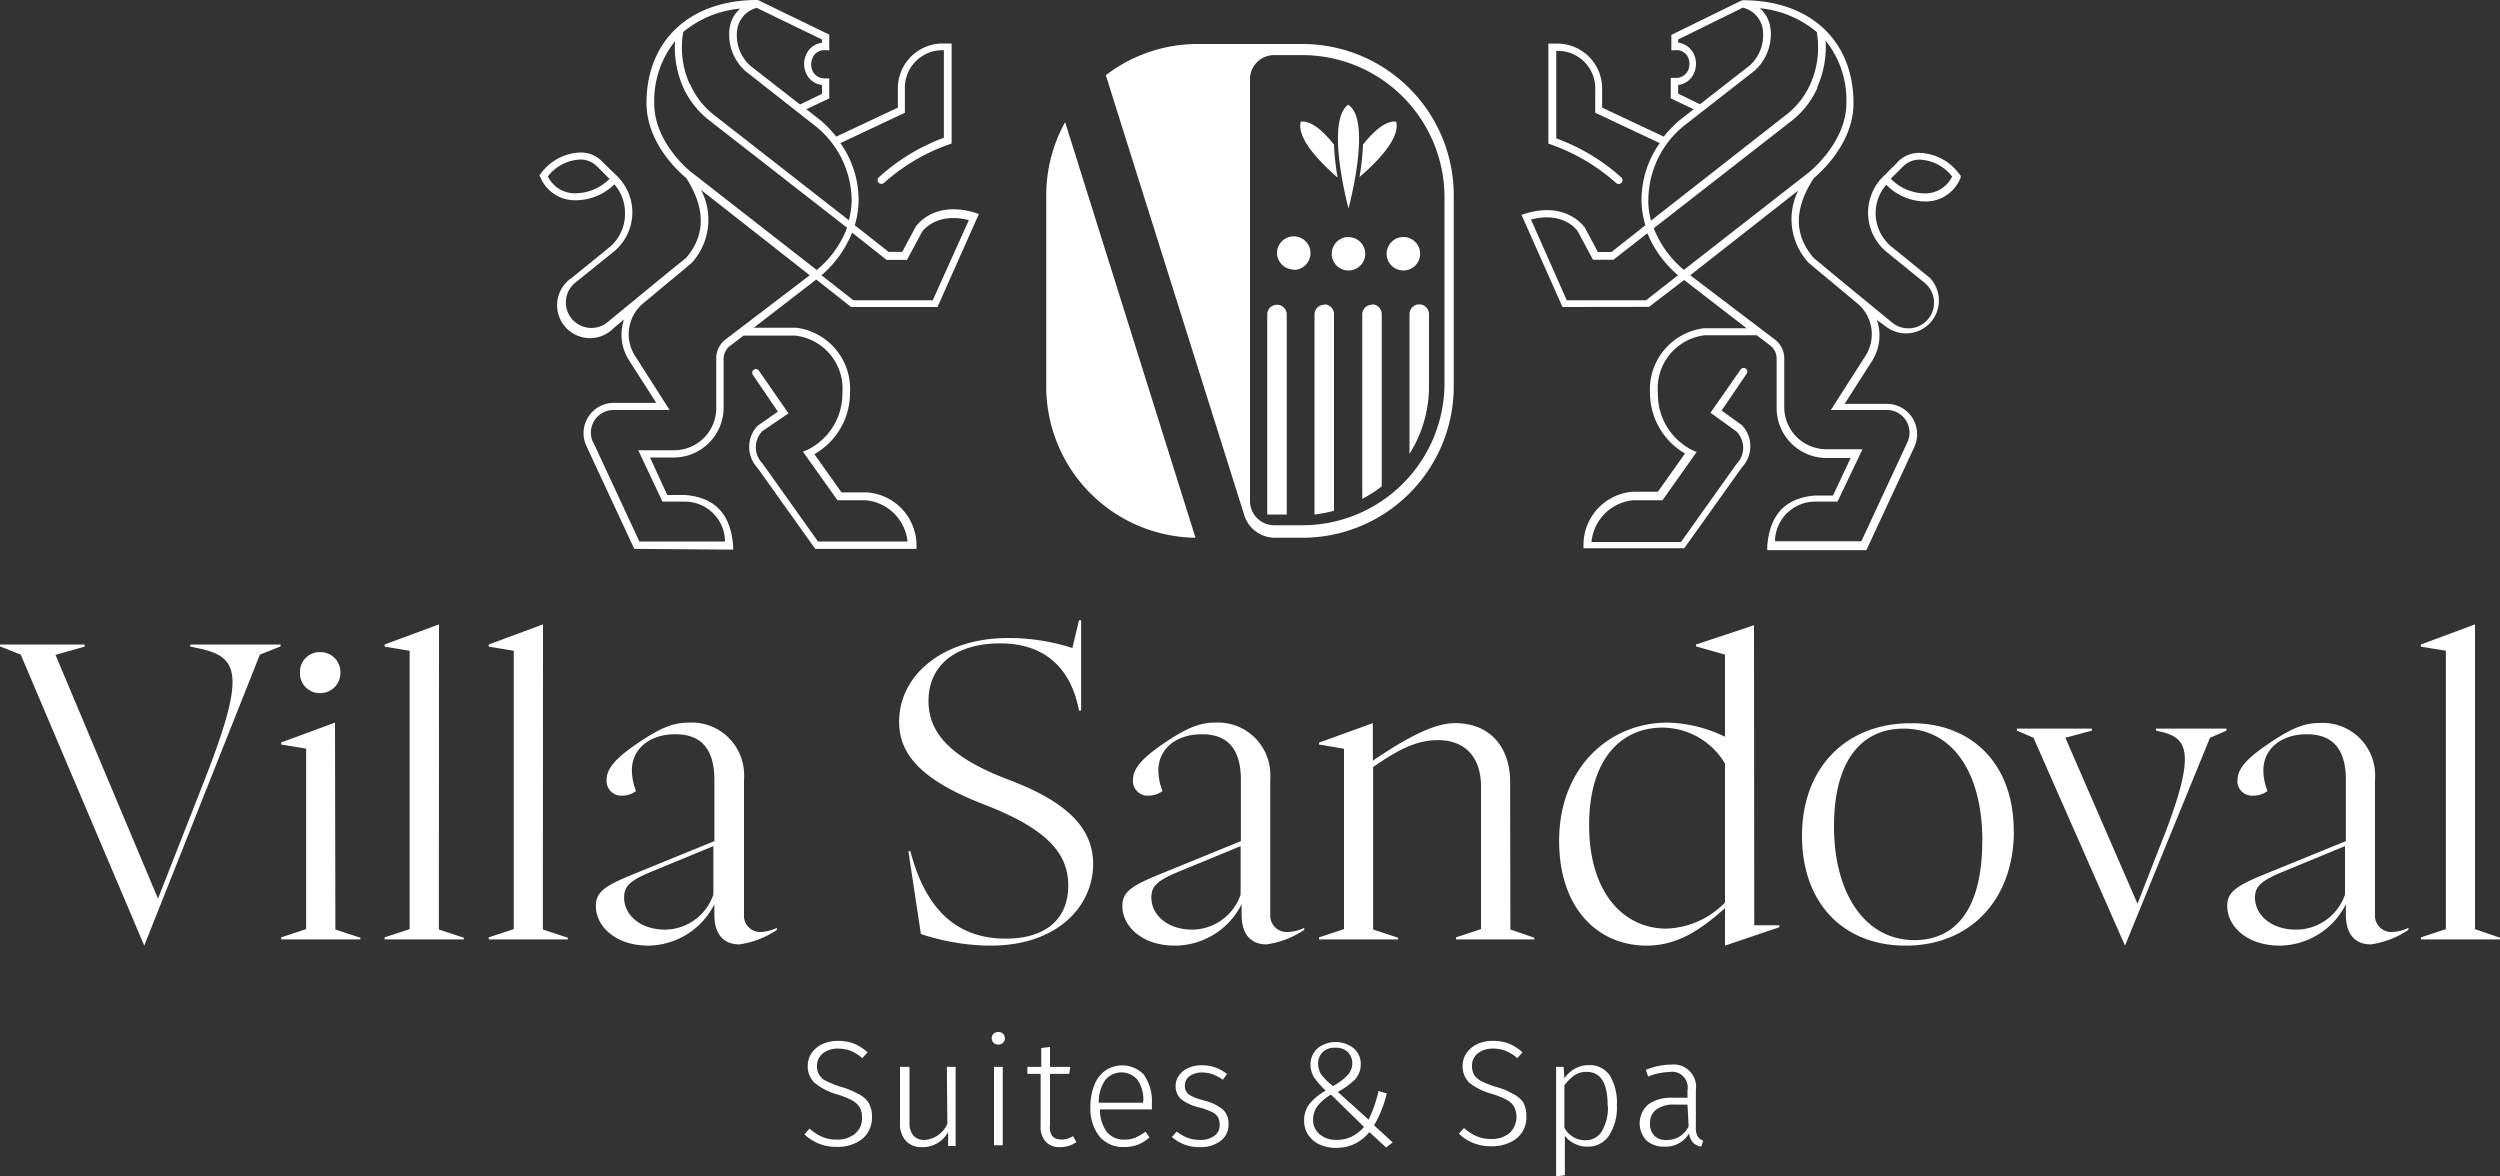 <svg xmlns="http://www.w3.org/2000/svg" data-name="Layer 1" viewBox="0 0 200 94.1"><rect x="0" y="0" width="200" height="94.1" fill="#333333" stroke="none"/><path d="m22.45 51.69-1.66.66-9.25 23.28-9.88-23.28L0 51.69v-.15h6.77v.17l-2.33.66 8.2 19.5 3.58-9.12c3.55-9 2.92-10.25-.5-10.94l-.5-.1v-.17h7.23Zm4.35 6.1-4.31 1.59v.16l2 .33v14.44l-2 .66v.16h6.34V75l-2-.66Zm-1.2-2.36a1.61 1.61 0 0 0 1.63-1.59v-.06a1.59 1.59 0 0 0-1.55-1.63h-.08a1.57 1.57 0 0 0-1.6 1.54v.09a1.58 1.58 0 0 0 1.51 1.65Zm9.52-5.5-4.35 1.61v.17l2 .33v22.27l-2 .66v.16h6.34V75l-2-.66Zm8.32 0-4.34 1.61v.17l2 .33v22.27l-2 .66v.16h6.33V75l-2-.66Zm17.31 24.61a3.24 3.24 0 0 0 1.4-.33v.16a7.07 7.07 0 0 1-3 1.16c-1.23 0-2-.76-2-2.39v-.82a6 6 0 0 1-5.27 3.31c-2.69 0-4.21-1.59-4.21-3.15 0-1 .46-1.52 2.72-2.45l6.76-2.76v-4.9c0-2.62-1.19-3.65-3.12-3.65-2.12 0-3.48 1.22-3.48 2.88a4.72 4.72 0 0 0 .33 1.66 1.79 1.79 0 0 1-1.09.37 1.17 1.17 0 0 1-1.26-1.07.61.61 0 0 1 0-.19c0-.8.53-1.6 2.42-2.89s2.92-1.69 4.15-1.69a4.19 4.19 0 0 1 4.42 3.94 4.53 4.53 0 0 1 0 .64v10.77a1.3 1.3 0 0 0 1.19 1.4Zm-3.68-6.87-5.14 2.12c-1.66.7-2 1.17-2 2 0 1.39 1.29 2.56 3.28 2.56a4.12 4.12 0 0 0 3.86-2.81Zm30.38 1.43c0-2.92-2.16-5-6.73-6.73s-6.44-3.68-6.44-6.31c0-2.85 2.16-4.61 5.74-4.61s5.67 2 6.3 5.38h.17V49.6h-.17l-.53 2.22a16.74 16.74 0 0 0-5.11-.8c-5.3 0-8.75 3-8.75 6.7 0 2.76 2 4.78 6.93 6.67 4.74 1.86 6.6 3.75 6.6 6.43s-1.79 4.25-5 4.25c-4.11 0-6.47-2.56-7.63-7h-.16l1 6.63a17.92 17.92 0 0 0 5.57.93c5.42 0 8.21-3.21 8.21-6.53Zm16.88 5.27a7.07 7.07 0 0 1-3 1.16c-1.23 0-2-.76-2-2.39v-.82A6 6 0 0 1 94 75.63c-2.69 0-4.21-1.59-4.21-3.15 0-1 .46-1.52 2.72-2.45l6.76-2.76v-4.9c0-2.62-1.19-3.65-3.11-3.65-2.13 0-3.49 1.22-3.49 2.88a4.51 4.51 0 0 0 .33 1.66 1.82 1.82 0 0 1-1.1.37 1.17 1.17 0 0 1-1.26-1.07.61.61 0 0 1 0-.19c0-.8.53-1.6 2.42-2.89s2.94-1.69 4.14-1.69a4.19 4.19 0 0 1 4.42 3.94 4.53 4.53 0 0 1 0 .64v10.77a1.32 1.32 0 0 0 1.22 1.4h.1a3.24 3.24 0 0 0 1.4-.33Zm-5.08-6.7-5.14 2.12c-1.65.7-2 1.17-2 2 0 1.39 1.29 2.56 3.28 2.56a4.12 4.12 0 0 0 3.86-2.81Zm21.56-5.13c0-2.85-1.66-4.71-4.41-4.71-1.63 0-3.75 1.09-6.57 3v-3l-4.31 1.56v.15l2 .34v14.43l-2 .66v.16h6.33V75l-2-.66v-13c2.06-1.42 3.48-2.15 5.21-2.15 2 0 3.42 1.22 3.42 3.71v11.41l-2 .66v.16h6.27V75l-1.92-.66ZM140.34 74h2v.16L138 75.63v-3c-1.86 1.66-3.75 3-6.27 3-3.85 0-7-2.92-7-8.39 0-5.84 4-9.45 8.66-9.45a11 11 0 0 1 4.61 1.13v-6.57l-2.32-.66v-.15l4.64-1.54ZM138 61.07a5.84 5.84 0 0 0-5-2.88c-3.32 0-5.87 2.52-5.87 7.79 0 5.54 2.85 8.29 6.17 8.29a6.84 6.84 0 0 0 4.7-2.09Zm23.11 5.38c0 5.53-3.51 9.18-8.66 9.18-4.94 0-8.29-3.35-8.29-8.79s3.52-9 8.69-9c4.9-.05 8.25 3.27 8.25 8.61Zm-2.52.82c0-5.5-2.39-9-6.3-9-3.28 0-5.57 2.43-5.57 7.83s2.52 9.09 6.43 9.09c3.34 0 5.43-2.54 5.43-7.92Zm19.53-9h-5.64v.16l.3.07c2.23.5 3.09 1.52 0 9.22L171 72.28 165.23 59l2.12-.57v-.16h-6v.16l1.33.57L170 75.63 176.8 59l1.32-.57Zm13.16 16.27a3.19 3.19 0 0 0 1.39-.33v.16a7.07 7.07 0 0 1-3 1.16c-1.23 0-2-.76-2-2.39v-.82a6 6 0 0 1-5.28 3.31c-2.68 0-4.21-1.59-4.21-3.15 0-1 .47-1.52 2.72-2.45l6.77-2.76v-4.9c0-2.62-1.2-3.65-3.12-3.65-2.12 0-3.48 1.22-3.48 2.88a4.51 4.51 0 0 0 .33 1.66 1.82 1.82 0 0 1-1.1.37 1.18 1.18 0 0 1-1.3-1 .89.89 0 0 1 0-.23c0-.8.53-1.6 2.43-2.89s2.91-1.69 4.14-1.69a4.19 4.19 0 0 1 4.43 3.89 4.85 4.85 0 0 1 0 .66v10.77a1.31 1.31 0 0 0 1.22 1.4Zm-3.68-6.87-5.14 2.12c-1.66.7-2.06 1.17-2.06 2 0 1.39 1.29 2.56 3.28 2.56a4.14 4.14 0 0 0 3.92-2.81Zm10.4 6.64V49.93l-4.33 1.61v.17l2 .33v22.27l-2 .66v.16H200V75ZM68.61 87.47a6.32 6.32 0 0 0-1.32-.54 6.94 6.94 0 0 1-1.17-.46 1.34 1.34 0 0 1-.58-.5 1.31 1.31 0 0 1-.18-.72 1.25 1.25 0 0 1 .47-1 1.9 1.9 0 0 1 1.24-.38 2.85 2.85 0 0 1 1 .18 3.35 3.35 0 0 1 .91.58l.43-.46a3.77 3.77 0 0 0-1.07-.69 3.4 3.4 0 0 0-1.3-.23 2.91 2.91 0 0 0-1.26.26 2.22 2.22 0 0 0-.86.72 1.89 1.89 0 0 0-.3 1 1.81 1.81 0 0 0 .54 1.37 5 5 0 0 0 1.84.94 7.08 7.08 0 0 1 1.18.47 1.79 1.79 0 0 1 .6.56 1.71 1.71 0 0 1 .18.83 1.58 1.58 0 0 1-.56 1.28 2.21 2.21 0 0 1-1.44.47 2.92 2.92 0 0 1-1.2-.23 3.82 3.82 0 0 1-1-.65l-.41.46a3.68 3.68 0 0 0 2.64 1 3.23 3.23 0 0 0 1.43-.3 2.22 2.22 0 0 0 1-.84 2.25 2.25 0 0 0 .34-1.24 2.13 2.13 0 0 0-.28-1.16 2 2 0 0 0-.87-.72Zm7.18 2.41A2.14 2.14 0 0 1 74 91.17a1.14 1.14 0 0 1-.93-.34 1.6 1.6 0 0 1-.31-1.08v-4.42H72v4.49a2 2 0 0 0 .47 1.43 1.68 1.68 0 0 0 1.31.5 2.3 2.3 0 0 0 2.07-1.21v1.12h.6v-6.33h-.7Zm4.07-7.34a.57.57 0 0 0-.38.14.53.53 0 0 0 0 .72.56.56 0 0 0 .76 0 .44.44 0 0 0 .15-.36.48.48 0 0 0-.15-.36.49.49 0 0 0-.38-.14Zm-.34 9.06h.7v-6.27h-.7Zm5.35-.47a.86.86 0 0 1-.69-.27A1.22 1.22 0 0 1 84 90v-4.11h1.54l.08-.56H84v-1.59l-.7.08v1.51h-1.11v.56h1.06v4.2a1.72 1.72 0 0 0 .41 1.23 1.45 1.45 0 0 0 1.13.43 2.3 2.3 0 0 0 1.32-.4l-.27-.48a1.85 1.85 0 0 1-1 .28ZM91.53 86a3.6 3.6 0 0 1 .62 2.23v.5H88a2.91 2.91 0 0 0 .56 1.82 1.74 1.74 0 0 0 1.38.6 2.16 2.16 0 0 0 .87-.15 4.27 4.27 0 0 0 .83-.48l.32.45a3.35 3.35 0 0 1-.91.58 2.93 2.93 0 0 1-1.1.19 2.47 2.47 0 0 1-2-.85 3.64 3.64 0 0 1-.72-2.34 4.75 4.75 0 0 1 .31-1.75 2.55 2.55 0 0 1 .88-1.17 2.4 2.4 0 0 1 3.16.4Zm-.06 2a2.74 2.74 0 0 0-.47-1.63 1.68 1.68 0 0 0-2.37-.2 1.89 1.89 0 0 0-.2.2 3.06 3.06 0 0 0-.53 1.83h3.54Zm4.84 0a3.66 3.66 0 0 1-1.19-.45.85.85 0 0 1-.33-.71.91.91 0 0 1 .38-.77 1.68 1.68 0 0 1 1-.29 2.64 2.64 0 0 1 .84.14 3.6 3.6 0 0 1 .82.44l.33-.46a3.32 3.32 0 0 0-.94-.52 3 3 0 0 0-1.07-.18 2.62 2.62 0 0 0-1.07.21 1.88 1.88 0 0 0-.75.59 1.44 1.44 0 0 0-.28.85 1.37 1.37 0 0 0 .44 1.06 3.64 3.64 0 0 0 1.44.66 6 6 0 0 1 1 .36 1.11 1.11 0 0 1 .5.41 1.24 1.24 0 0 1 .14.63 1 1 0 0 1-.43.88 1.79 1.79 0 0 1-1.12.32A2.83 2.83 0 0 1 95 91a3.22 3.22 0 0 1-.86-.5l-.39.44a3.29 3.29 0 0 0 1 .6 3.37 3.37 0 0 0 1.26.21 2.64 2.64 0 0 0 1.63-.49 1.6 1.6 0 0 0 .64-1.34 1.51 1.51 0 0 0-.47-1.2 3.77 3.77 0 0 0-1.52-.7Zm13.61 2 1.49 1.37-.52.41-1.34-1.23a3.61 3.61 0 0 1-1.16.93 3.42 3.42 0 0 1-1.54.33 3 3 0 0 1-1.28-.27 2.13 2.13 0 0 1-.91-.77 2 2 0 0 1-.33-1.15 2.12 2.12 0 0 1 .43-1.33 4.45 4.45 0 0 1 1.3-1.06 6.38 6.38 0 0 1-.94-1.07 2 2 0 0 1-.28-1 1.72 1.72 0 0 1 .56-1.31 2.32 2.32 0 0 1 2.9 0 1.63 1.63 0 0 1 .56 1.29 1.8 1.8 0 0 1-.45 1.19 5.71 5.71 0 0 1-1.39 1l2.47 2.22a10.35 10.35 0 0 0 .79-2.29l.66.19a9.26 9.26 0 0 1-1 2.53Zm-3.31-3.12a4.58 4.58 0 0 0 1.19-.88 1.37 1.37 0 0 0 .38-.94 1.24 1.24 0 0 0-.37-.93 1.37 1.37 0 0 0-1-.33 1.29 1.29 0 0 0-1 .36 1.24 1.24 0 0 0-.36.91 1.72 1.72 0 0 0 .22.83 5.23 5.23 0 0 0 .94.94Zm2.5 3.24-2.63-2.57a3.77 3.77 0 0 0-1.08.91 1.81 1.81 0 0 0-.35 1.08 1.45 1.45 0 0 0 .52 1.18 2 2 0 0 0 1.34.45 2.67 2.67 0 0 0 1.24-.27 3.09 3.09 0 0 0 1-.8ZM121 87.47a5.4 5.4 0 0 0-1.32-.54 7.28 7.28 0 0 1-1.17-.46 1.47 1.47 0 0 1-.58-.5 1.39 1.39 0 0 1-.17-.72 1.24 1.24 0 0 1 .46-1 1.9 1.9 0 0 1 1.24-.38 2.64 2.64 0 0 1 1 .18 3.26 3.26 0 0 1 .92.58l.42-.46a3.72 3.72 0 0 0-1.06-.69 3.45 3.45 0 0 0-1.31-.23 2.91 2.91 0 0 0-1.26.26 2.19 2.19 0 0 0-.85.72 1.79 1.79 0 0 0-.31 1 1.81 1.81 0 0 0 .54 1.37 4.87 4.87 0 0 0 1.81.89 7.33 7.33 0 0 1 1.17.47 1.54 1.54 0 0 1 .6.56 1.81 1.81 0 0 1-.37 2.11 2.23 2.23 0 0 1-1.45.47 2.87 2.87 0 0 1-1.19-.23 3.52 3.52 0 0 1-1-.65l-.41.46a3.67 3.67 0 0 0 2.63 1 3.24 3.24 0 0 0 1.44-.3 2.15 2.15 0 0 0 1.33-2.08 2.25 2.25 0 0 0-.27-1.16 2.19 2.19 0 0 0-.84-.67Zm7.78-1.47a4.29 4.29 0 0 1 .57 2.4 4.09 4.09 0 0 1-.62 2.41 2 2 0 0 1-1.77.9 2.17 2.17 0 0 1-1-.24 2 2 0 0 1-.77-.63V94l-.7.09v-8.76h.6l.06.91a2.51 2.51 0 0 1 .85-.77 2.3 2.3 0 0 1 1.09-.28 1.94 1.94 0 0 1 1.71.85Zm-.17 2.4q0-2.67-1.68-2.67a1.7 1.7 0 0 0-1 .29 3.65 3.65 0 0 0-.78.79v3.39a1.89 1.89 0 0 0 1.66 1 1.5 1.5 0 0 0 1.32-.69 3.68 3.68 0 0 0 .5-2.07Zm7.65 2.82-.16.49a1.22 1.22 0 0 1-.67-.33 1.32 1.32 0 0 1-.3-.73 2.17 2.17 0 0 1-2 1.06 2 2 0 0 1-1.43-.51 2 2 0 0 1 .17-2.87 3.11 3.11 0 0 1 1.92-.53H135v-.61a1.25 1.25 0 0 0-1-1.45 1.09 1.09 0 0 0-.44 0 5 5 0 0 0-1.71.36l-.18-.53a5.27 5.27 0 0 1 2-.42 1.8 1.8 0 0 1 2 1.51 1.61 1.61 0 0 1 0 .49v3a1.35 1.35 0 0 0 .13.71.75.75 0 0 0 .44.36ZM135 88.35h-1a2.38 2.38 0 0 0-1.47.37 1.32 1.32 0 0 0-.53 1.12 1.35 1.35 0 0 0 .35 1 1.31 1.31 0 0 0 1 .34 1.88 1.88 0 0 0 1.74-1.1ZM50.74 43.89l-3.84-8.26a2.42 2.42 0 0 1 1.2-3.2 2.38 2.38 0 0 1 1-.22h3.4l-2.23-3.49a3.79 3.79 0 0 1-.35-3.18l-.82.68a2.63 2.63 0 1 1-3.8-3.64 2.42 2.42 0 0 1 .43-.36l3.09-2.51A3.5 3.5 0 0 0 50 17a3.46 3.46 0 0 0-.85-2.27A4.45 4.45 0 0 1 46.08 16a3 3 0 0 1-2.88-1.91l-.05-.09.11-.13a4.08 4.08 0 0 1 3.22-1.69 2.37 2.37 0 0 1 1.76.79l1.16 1.13a4.06 4.06 0 0 1 0 5.74 3.45 3.45 0 0 1-.28.26L46 22.61a2 2 0 0 0 2.62 3.13l4.76-3.91 1.52-1.23c1.55-1.84 1.55-3.94 0-6.38-.37-.3-3.18-2.66-3.18-6 0-5 3.47-8.24 8.85-8.24h.06l5.71 2.77V4h-.29a1 1 0 0 0-1 .52 1.26 1.26 0 0 0 0 1.22 1.07 1.07 0 0 0 1 .51h.29v1.6l-1.83.87 1.2.94a10.05 10.05 0 0 1 1.19 1.25l4.93-2.32V7.17a3.59 3.59 0 0 1 3.47-3.71h.83v8l-.2.07a15.6 15.6 0 0 0-5.22 3.09.32.32 0 0 1-.19.07.29.29 0 0 1-.23-.1.3.3 0 0 1 0-.41A15.89 15.89 0 0 1 75.51 11V4a3 3 0 0 0-3.12 2.88V9l-5.16 2.43A7.87 7.87 0 0 1 68.69 16a7.13 7.13 0 0 1-.31 2l2.71 2.13h1.09l1.07-2C73.33 18 74.74 16 78 17l.31.1L75 24.54h-6.89l-.11-.07-2.7-2.13-5 3.86h3.41A4.93 4.93 0 0 1 68 31.39a5.61 5.61 0 0 1-2.85 4.92l2.17 3.06h2a4.26 4.26 0 0 1 4 4.23v.29h-8.1l-4.62-6.48a2.45 2.45 0 0 1 0-3.36l1.63-1.14-2-2.94a.29.29 0 0 1 .48-.34l2.37 3.42L61 34.46a1.85 1.85 0 0 0 0 2.6l4.44 6.24h7.16a3.69 3.69 0 0 0-3.35-3.3H67l-2.76-3.88.33-.14a5 5 0 0 0 2.82-4.55 4.27 4.27 0 0 0-3.76-4.6h-4.15l-1.09.83a1.31 1.31 0 0 0-.5 1v3.92a4 4 0 0 1-4 4H52l1.38 3h1.42c2.4.19 3.65 1.52 3.85 4.06v.31Zm-2-29.62-.94-.94a1.89 1.89 0 0 0-1.34-.59 3.46 3.46 0 0 0-2.63 1.35 2.38 2.38 0 0 0 2.25 1.35 3.87 3.87 0 0 0 2.7-1.17Zm19.43 4.32A8.88 8.88 0 0 1 65.72 22l2.55 2h6.35l2.89-6.41c-2.58-.66-3.68.85-3.73.91l-1.22 2.27h-1.64l-.08-.07ZM59 2.22a3.27 3.27 0 0 0 1 3l4 3.12 1.76-.85v-.71A1.58 1.58 0 0 1 64.57 6a1.83 1.83 0 0 1 0-1.81 1.61 1.61 0 0 1 1.19-.79v-.26L60.54.61A2.11 2.11 0 0 0 59 2.22Zm-3.79 4.5a6.3 6.3 0 0 0 1.89 2.44l10.81 8.44a6.4 6.4 0 0 0 .22-1.6 7.69 7.69 0 0 0-2.8-5.86l-5.69-4.47a3.9 3.9 0 0 1-1.25-3.57 2.59 2.59 0 0 1 .82-1.43 8.29 8.29 0 0 0-4.55 1.87 7.15 7.15 0 0 0 .52 4.18Zm.13 7.06 10 7.8a8.11 8.11 0 0 0 2.43-3.38l-11-8.57A7 7 0 0 1 54.67 7 8 8 0 0 1 54 3.28a7.6 7.6 0 0 0-1.66 5c0 3.14 2.94 5.48 3 5.5Zm-7.87 21.6 3.68 7.92H58a3.21 3.21 0 0 0-3.23-3.19H53L51.06 36h2.85a3.37 3.37 0 0 0 3.39-3.35v-4a1.89 1.89 0 0 1 .7-1.48L64.78 22l-8.69-6.82a5.15 5.15 0 0 1-.74 5.82l-1.5 1.26-.24.19-2.18 1.82a3.21 3.21 0 0 0-.67 4.11l2.81 4.4h-4.49a1.81 1.81 0 0 0-1.81 1.81 1.88 1.88 0 0 0 .17.77ZM125 24.54l-3.28-7.37.31-.1c3.24-1 4.65 1 4.73 1.07l1.07 2h1.09l2.71-2.14a7.13 7.13 0 0 1-.31-2 7.87 7.87 0 0 1 1.46-4.57L127.62 9V7.17a3 3 0 0 0-2.87-3.12h-.25v7a15.89 15.89 0 0 1 5.22 3.14.3.3 0 0 1 0 .41.29.29 0 0 1-.23.1.32.32 0 0 1-.19-.07 15.64 15.64 0 0 0-5.23-3.09l-.2-.07v-8h.59a3.59 3.59 0 0 1 3.71 3.47v1.65l4.93 2.32a10.05 10.05 0 0 1 1.19-1.25l1.2-.94-1.83-.87V6.21h.34a1.07 1.07 0 0 0 1-.51 1.26 1.26 0 0 0 0-1.22 1 1 0 0 0-1-.48h-.29V2.77L139.37 0h.06c5.38 0 8.85 3.23 8.85 8.24 0 3.31-2.81 5.67-3.18 6-1.59 2.44-1.59 4.54 0 6.38l1.48 1.23 4.76 3.91a2 2 0 0 0 2.66-3.13l-3.09-2.51a4.07 4.07 0 0 1-.53-5.72 3.45 3.45 0 0 1 .26-.28l1.12-1.12a2.37 2.37 0 0 1 1.76-.79 4.08 4.08 0 0 1 3.22 1.69l.11.13v.16a3 3 0 0 1-2.88 1.91 4.45 4.45 0 0 1-3.07-1.34 3.47 3.47 0 0 0 .39 4.93l3.09 2.51a2.63 2.63 0 0 1-3.37 4l-.86-.62a3.8 3.8 0 0 1-.35 3.22l-2.23 3.49h3.4a2.42 2.42 0 0 1 2.4 2.44 2.55 2.55 0 0 1-.22 1l-3.84 8.26h-7.93v-.31c.2-2.54 1.45-3.87 3.85-4.06h1.41l1.41-3h-1.92a4 4 0 0 1-4-4v-3.99a1.31 1.31 0 0 0-.5-1l-1.09-.83h-4.15a4.27 4.27 0 0 0-3.76 4.6 5 5 0 0 0 2.77 4.6l.33.14L133 40h-2.33a3.69 3.69 0 0 0-3.35 3.34h7.16l4.44-6.24a1.85 1.85 0 0 0 0-2.6l-2.08-1.5 2.41-3.46a.29.29 0 1 1 .48.34l-2 2.94 1.63 1.18a2.45 2.45 0 0 1 0 3.36l-4.62 6.48h-8.06v-.29a4.26 4.26 0 0 1 3.95-4.23h2l2.17-3.06a5.61 5.61 0 0 1-2.8-4.83 4.93 4.93 0 0 1 4.32-5.19h3.41l-5-3.86-2.73 2.09-.08.06Zm26.26-10.26a3.88 3.88 0 0 0 2.66 1.17 2.38 2.38 0 0 0 2.25-1.35 3.46 3.46 0 0 0-2.63-1.35 1.89 1.89 0 0 0-1.34.59Zm-7.31.87L135.22 22l6.78 5.15a1.9 1.9 0 0 1 .74 1.48v3.91a3.37 3.37 0 0 0 3.36 3.38h2.9l-2 4.19h-1.75a3.21 3.21 0 0 0-3.25 3.17h6.91l3.68-7.92a1.81 1.81 0 0 0-.87-2.41 1.84 1.84 0 0 0-.77-.17h-4.48l2.81-4.4a3.21 3.21 0 0 0-.67-4.11l-2.18-1.82-.24-.19-1.5-1.26a5.14 5.14 0 0 1-.78-5.88ZM145.4 7a7 7 0 0 1-2.1 2.67l-11 8.57a8.25 8.25 0 0 0 2.41 3.33l10-7.8s3-2.36 3-5.54a7.6 7.6 0 0 0-1.66-5 8 8 0 0 1-.69 3.77ZM136 8.32l4-3.12a3.27 3.27 0 0 0 1-3 2.12 2.12 0 0 0-1.57-1.61l-5.18 2.55v.25a1.61 1.61 0 0 1 1.19.79 1.83 1.83 0 0 1 0 1.81 1.58 1.58 0 0 1-1.19.79v.69ZM131.86 16a6.4 6.4 0 0 0 .22 1.63l10.82-8.47a6.37 6.37 0 0 0 1.92-2.44 7.15 7.15 0 0 0 .52-4.18 8.33 8.33 0 0 0-4.55-1.9 2.59 2.59 0 0 1 .82 1.43 3.9 3.9 0 0 1-1.25 3.57l-5.69 4.44a7.68 7.68 0 0 0-2.8 5.89Zm-9.37 1.57 2.85 6.43h6.35l2.55-2a8.88 8.88 0 0 1-2.45-3.36l-2.63 2.05-.08.07h-1.64l-1.22-2.27c-.05-.11-1.15-1.62-3.73-.95Zm-11.56 2.7a1.34 1.34 0 1 0 1.35-1.33 1.35 1.35 0 0 0-1.35 1.3Zm-3.05-1.33a1.34 1.34 0 1 0 1.34 1.34 1.34 1.34 0 0 0-1.33-1.33Zm-4.38 2.63a1.34 1.34 0 1 0-1.34-1.34 1.34 1.34 0 0 0 1.34 1.31Zm8.2-11.86c-.85-.09-1.8.75-2.66 1.84a20.5 20.5 0 0 1-.28 2.59c1.57-1.33 3.24-3.16 2.94-4.39Zm-3.82-1.37c-1.9 1.31 0 8.31 0 8.31s1.9-7 0-8.27Zm-.88 5.8a20.5 20.5 0 0 1-.28-2.59c-.86-1.09-1.81-1.93-2.66-1.84-.33 1.27 1.37 3.1 2.94 4.47Zm-4.06 11a.78.78 0 0 0-1.56 0v16h1.56Zm3-.78a.78.78 0 0 0-.78.78v16a10.23 10.23 0 0 0 1.56-.3V25.11a.78.78 0 0 0-.72-.78Zm3.82 0a.78.78 0 0 0-.78.78v14.75a10.6 10.6 0 0 0 1.56-1V25.11a.78.78 0 0 0-.75-.78Zm3 .78v11.15a10.13 10.13 0 0 0 1.56-5.4v-5.78a.78.78 0 0 0-1.56 0ZM88.53 6.2l-.07-.2a12.06 12.06 0 0 1 7.35-2.5h8.38a12.11 12.11 0 0 1 12.11 12.04v15.32A12.11 12.11 0 0 1 104.19 43H102a2.57 2.57 0 0 1-2.46-1.81l-9.41-29.9-1.52-4.84-.07-.22ZM100 40.09a1.94 1.94 0 0 0 1.94 1.91h2.22a11.37 11.37 0 0 0 11.4-11.34V15.75a11.38 11.38 0 0 0-11.4-11.36H102a1.93 1.93 0 0 0-2 1.88v33.82ZM95.64 43 85.21 9.75a12.07 12.07 0 0 0-1.51 5.79v15.32A12.1 12.1 0 0 0 95.64 43Z" style="fill:#fff" transform="translate(0 .02)"></path></svg>